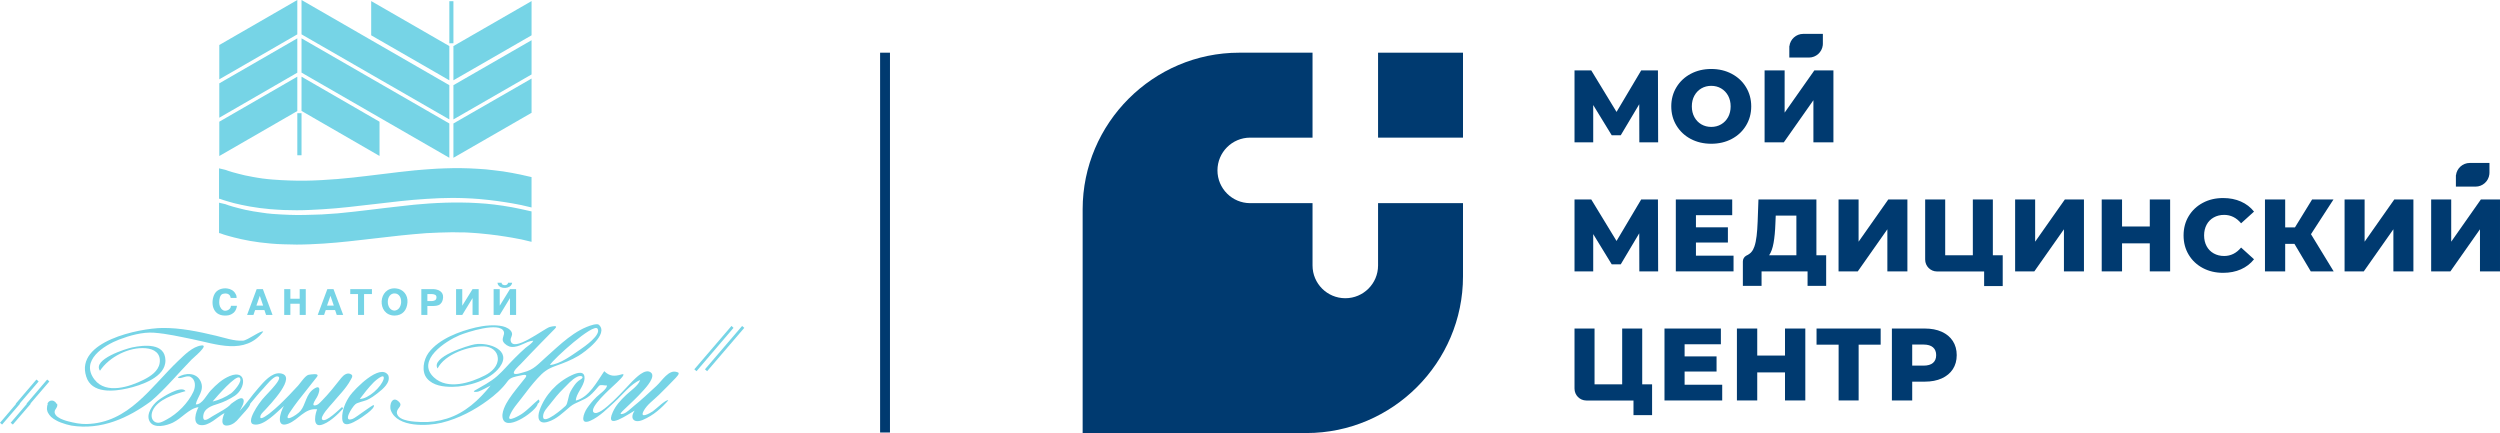 <?xml version="1.0" encoding="UTF-8"?> <!-- Generator: Adobe Illustrator 16.0.0, SVG Export Plug-In . SVG Version: 6.00 Build 0) --> <svg xmlns="http://www.w3.org/2000/svg" xmlns:xlink="http://www.w3.org/1999/xlink" id="Слой_1" x="0px" y="0px" width="409.111px" height="70.866px" viewBox="0 0 409.111 70.866" xml:space="preserve"> <g> <g> <rect x="144.024" y="8.622" fill="#003A70" width="1.615" height="62.156"></rect> </g> <g opacity="0.9"> <polygon fill="#67CFE3" points="3.201,66.062 6.165,62.605 6.32,62.417 5.958,62.111 2.56,66.085 2.639,66.085 0,69.188 0.342,69.473 3.279,66.062 "></polygon> <path fill="#67CFE3" d="M56.145,66.861c-0.038-0.091-0.084-0.184-0.17-0.255c-0.443,0.375-2.623,2.563-3.218,2.084 c-0.546-0.434,1.49-2.535,1.595-2.668c0.977-1.198,2.276-2.437,3.004-3.811c0.121-0.23,0.48-0.685,0.158-0.915 c-0.648-0.47-1.315,0.108-1.681,0.564c-1.021,1.287-2.032,2.588-3.194,3.752c-0.34,0.342-0.661,0.736-1.184,0.736 c-0.518,0,0.292-1.143,0.413-1.358c0.412-0.72,0.79-2.208-0.492-1.361c-1.329,0.881-1.329,2.547-2.185,3.59 c-0.595,0.733-3.032,2.159-1.79,0.292c0.917-1.384,1.82-2.498,2.907-3.863c0.519-0.653,1.032-1.31,1.549-1.962 c0.562-0.712-1.058-0.39-1.324-0.359c-0.549,0.064-1.383,1.381-1.76,1.787c-0.481,0.516-0.957,1.038-1.448,1.542 c-1.098,1.122-1.965,2.003-3.21,2.988c-0.123,0.097-1.439,1.11-1.509,0.685c-0.08-0.496,0.5-0.932,0.803-1.271 c0.64-0.711,5.408-5.595,2.448-5.963c-1.405-0.178-2.738,1.451-3.559,2.388c-1.148,1.307-1.976,2.582-3.083,3.772 c0.21-0.408,0.948-1.527,0.562-1.969c-0.41-0.475-1.635,0.587-1.965,0.8c-0.516,0.689-2.126,1.474-3.042,2.031 c-0.58,0.355-1.536,1.117-1.514,0.076c0.027-1.37,1.413-1.799,2.43-2.11c0.889-0.271,1.929-0.774,2.763-1.335 c1.803-1.228,2.002-4.354-0.833-3.221c-1.238,0.496-2.228,1.419-3.131,2.374c-0.661,0.7-1.403,2.334-2.441,2.275 c0.167-1.139,1.514-2.275,0.783-3.792c-0.711-1.481-2.527-1.399-3.725-0.651c0.269,0.476,1.428-0.439,2.102-0.054 c0.875,0.506,0.803,1.657,0.443,2.429c-0.851,1.824-2.577,3.593-4.408,4.562c-0.6,0.316-1.319,0.773-1.96,0.326 c-0.597-0.415-0.546-1.242-0.273-1.846c0.805-1.758,3.526-2.651,5.36-3.145c-0.687-1.049-3.922,1.057-4.557,1.57 c-0.755,0.601-2,2.165-1.317,3.388c0.696,1.239,2.783,0.686,3.795,0.196c1.47-0.707,2.641-2.32,4.2-2.536 c-0.42,0.77-1.068,2.736,0.309,2.936c1.425,0.206,2.789-1.368,3.945-1.965c-0.352,0.765-0.795,2.308,0.691,2.009 c0.695-0.139,1.23-0.604,1.668-1.144c0.417-0.521,1.877-1.932,1.846-2.397c0.711-0.841,1.403-1.71,2.158-2.509 c0.435-0.458,1.568-1.955,2.242-1.959c0.818,0-0.032,1.07-0.339,1.451c-0.668,0.829-1.447,1.569-2.134,2.378 c-0.299,0.341-2.828,3.736-1.331,4.033c1.642,0.329,3.832-2.083,4.916-3.024c-0.572,0.982-1.413,3.684,0.676,2.916 c1.719-0.632,2.751-2.63,4.775-2.367c-0.284,0.554-0.811,2.827,0.537,2.578C53.706,69.33,55.337,67.779,56.145,66.861 M34.947,65.521c0.433-0.5,3.716-4.336,4.286-3.702c0.535,0.599-1.041,2.276-1.418,2.545c-0.886,0.625-1.963,1.104-3.023,1.347 C34.842,65.651,34.893,65.585,34.947,65.521"></path> <path fill="#67CFE3" d="M87.991,66.062c0.313-0.194,0.381-0.423,0.146-0.691c-0.942,0.765-1.693,1.652-2.797,2.401 c-0.175,0.116-2.322,1.407-1.981,0.407c0.386-1.16,1.384-2.213,2.058-3.113c0.804-1.068,1.62-2.125,2.519-3.118 c0.97-1.072,1.641-1.592,3.008-2.075c1.304-0.461,2.522-0.932,3.714-1.639c1.009-0.597,5.066-3.56,3.334-5.094l-0.117-0.052 l-0.153-0.034l-0.276,0.02l-0.307,0.05c-3.036,0.774-5.572,3.358-7.846,5.375c-1.245,1.104-1.973,2.032-3.603,2.418 c-0.215,0.054-1.4,0.482-1.584,0.184c-0.215-0.348,0.886-1.3,1.091-1.52c1.12-1.187,2.251-2.366,3.395-3.531 c0.741-0.757,1.484-1.512,2.226-2.268c0.61-0.627-0.472-0.378-0.87-0.265c-0.91,0.256-6.105,4.356-6.389,2.172 c-0.055-0.434,0.357-0.758,0.208-1.231c-0.185-0.587-0.95-0.934-1.497-1.061c-1.334-0.313-3.063-0.125-4.4,0.188 c-2.661,0.624-6.041,1.867-7.737,4.149c-0.823,1.117-1.22,3.072-0.238,4.217c0.999,1.166,2.659,1.354,4.086,1.354 c2.544,0,6.203-1.062,7.786-3.214c2.089-2.837-1.821-4.122-4.066-3.749c-1.081,0.181-7.246,2.084-6.095,3.957 c1.211-2.371,5.168-3.709,7.645-3.612c1.119,0.045,2.145,0.73,2.215,1.902c0.086,1.299-1.018,2.285-2.081,2.832 c-2.393,1.226-6.123,2.444-8.388,0.328c-2.977-2.79,2.021-5.976,4.198-6.886c1.127-0.473,6.615-2.292,7.254-0.596 c0.198,0.52-0.407,1.118-0.094,1.656c0.253,0.432,0.832,0.808,1.334,0.845c1.354,0.105,2.325-0.926,3.575-1.015 c-0.129,0.412-0.881,0.849-1.245,1.158c-0.6,0.516-1.157,1.071-1.722,1.626c-1.005,0.979-1.883,2.084-2.939,3.011 c-1.113,0.973-2.385,1.604-3.654,2.348c-0.539,0.311,0.393,0.251,0.584,0.176c0.682-0.257,1.342-0.648,1.996-0.975 c-1.904,2.356-4.162,4.467-7.13,5.398c-1.41,0.441-2.797,0.629-4.281,0.567c-0.978-0.04-3.542-0.114-3.894-1.33 c-0.258-0.896,1.008-1.193,0.375-1.902c-1.104-1.231-1.741,0.407-1.382,1.352c1.071,2.796,6.011,2.56,8.312,1.997 c2.752-0.667,5.4-2.083,7.518-3.648c1.212-0.887,2.376-1.907,3.258-3.132c0.492-0.69,1.254-0.753,2.063-0.938 c0.425-0.098,1.366-0.319,0.846,0.361c-0.896,1.176-1.886,2.275-2.698,3.514c-0.462,0.704-1.378,2.288-0.935,3.319 C83.149,70.574,87.974,67.073,87.991,66.062 M89.982,59.737c0.558-0.968,7.154-6.956,7.805-5.947 c0.646,1.008-2.193,2.97-2.815,3.393C93.557,58.149,91.681,59.581,89.982,59.737"></path> <polygon fill="#67CFE3" points="7.923,62.605 8.077,62.417 7.72,62.111 4.322,66.085 4.4,66.085 1.742,69.188 2.102,69.473 5.039,66.062 4.957,66.062 "></polygon> <path fill="#67CFE3" d="M63.538,61.409c-1.336-2.049-5.51,2.276-6.251,3.312c-0.72,1.007-1.365,2.461-1.286,3.789 c0.094,1.648,1.754,0.655,2.614,0.154c0.399-0.233,2.89-1.835,2.551-2.367c-0.099-0.161-2.899,2.023-3.408,2.229 c-1.805,0.746-0.172-1.902,0.404-2.38c0.338-0.285,1.242-0.447,1.799-0.658c0.684-0.26,1.318-0.756,1.896-1.2 C62.654,63.671,63.978,62.569,63.538,61.409 M62.771,62.057c-0.379,1.271-2.499,3.232-3.895,3.229 c0.738-0.968,1.462-1.906,2.323-2.771C61.398,62.32,63.063,60.85,62.771,62.057"></path> <path fill="#67CFE3" d="M14.107,61.613c0.876,2.859,4.545,2.453,6.733,1.957c2.15-0.489,6.295-1.806,6.231-4.62 c-0.067-2.879-3.53-2.487-5.416-2.103c-1.067,0.218-6.571,1.96-5.295,3.826c1.506-2.262,4.737-3.914,7.481-3.688 c1.408,0.113,2.514,0.856,2.289,2.405c-0.19,1.332-1.479,2.177-2.578,2.733c-2.273,1.156-6.187,2.47-8.082,0 c-2.402-3.129,1.539-5.602,4.033-6.561c1.714-0.656,3.841-1.251,5.687-1.117c2.134,0.16,4.193,0.64,6.287,1.064 c3.955,0.81,8.613,2.631,11.598-1.241c-0.296-0.296-2.556,1.425-3.297,1.479c-1.451,0.097-3.025-0.472-4.417-0.801 c-2.893-0.687-5.85-1.316-8.837-1.274C22.815,53.725,12.267,55.841,14.107,61.613"></path> <polygon fill="#67CFE3" points="121.443,53.345 115.363,60.436 115.718,60.743 121.647,53.826 121.802,53.652 "></polygon> <path fill="#67CFE3" d="M24.68,65.68c2.437-2.084,4.456-4.583,6.694-6.862c0.246-0.257,2.959-2.475,1.572-2.284 c-1.448,0.196-2.754,1.546-3.762,2.498c-4.5,4.274-8.094,10.184-15.023,10.357c-1.041,0.027-2.089-0.201-3.091-0.462l-0.41-0.121 l-0.377-0.137l-0.357-0.15l-0.327-0.19L9.325,68.14l-0.203-0.219l-0.137-0.24l-0.034-0.135l-0.019-0.138l0.036-0.154L9,67.117 l0.155-0.239l0.154-0.271l0.051-0.154l0.018-0.19l-0.033-0.199H9.226l-0.091-0.178L8.949,65.71l-0.207-0.116l-0.137-0.036H8.487 H8.35l-0.137,0.036L8.006,65.71l-0.147,0.174l-0.121,0.201h0.093l-0.058,0.162l-0.051,0.185l-0.036,0.38v0.204l0.051,0.203 l0.05,0.189l0.086,0.172l0.223,0.341l0.273,0.305L8.709,68.5l0.396,0.243l0.41,0.22l0.446,0.186l0.886,0.294l0.837,0.202 C16.606,70.431,20.991,68.378,24.68,65.68"></path> <path fill="#67CFE3" d="M111.006,60.966l-0.256-0.088c-1.336-0.446-2.417,1.457-3.337,2.288c-1.19,1.085-2.542,2.371-3.666,3.259 c-0.492,0.387-1.137,1.091-1.737,1.275c-0.904,0.266-0.228-0.344,0.149-0.704c1.058-1.009,2.096-1.953,3.147-3.13 c0.428-0.474,2.025-2.224,1.224-2.893c-0.939-0.787-2.482,0.876-3.083,1.451c-0.822,0.798-5.203,5.934-6.284,5.069 c-0.895-0.72,2.831-3.984,3.34-4.478c0.202-0.196,2.35-2.089,1.185-1.74c-1.143,0.35-1.933,0.312-2.808-0.534 c-1.198,1.734-2.476,4.271-4.647,4.815c0.002-1.13,1.313-2.297,1.415-3.554c0.123-1.452-1.238-1.002-2.067-0.613 c-2.502,1.17-4.428,3.322-5.272,5.726c-0.435,1.224-0.216,2.383,1.348,1.912c1.435-0.428,2.522-1.546,3.635-2.477 c0.931-0.771,2.228-0.958,3.238-1.82c0.548-0.467,1.01-1.038,1.481-1.577c0.25-0.281,0.965-0.029,1.329-0.069 c-0.058,0.634-1.232,1.395-1.716,1.87c-0.661,0.646-1.066,1.146-1.542,1.831c-0.58,0.83-1.277,2.833,0.479,2.088 c1.535-0.65,2.98-2.149,4.038-3.11c1.205-1.095,2.639-2.963,4.157-3.57c-0.277,0.91-1.626,1.795-2.314,2.459 c-0.92,0.891-1.664,1.665-2.177,2.822c-1.38,3.115,2.7,0.194,3.603-0.291c-0.906,1.33-0.086,2.126,1.308,1.539 c1.761-0.74,3.09-1.955,4.188-3.202c-0.335-0.239-2.001,1.409-2.522,1.774c-0.516,0.356-2.223,1.306-1.519-0.041 c0.534-1.028,1.679-1.814,2.522-2.648c0.931-0.921,1.858-1.839,2.751-2.787l0.342-0.41l0.086-0.157l0.034-0.081v-0.088 l-0.034-0.053L111.006,60.966z M92.543,66.432c-0.269,0.286-3.673,3.251-3.673,1.747c0-0.855,0.721-1.487,1.197-2.117 c0.497-0.66,1.37-1.725,2.12-2.451c0.666-0.654,1.392-1.528,2.25-1.944c0.666-0.328,1.345,0.003,0.513,0.471 c-0.69,0.383-1.224,1.259-1.589,1.933C92.97,64.792,92.955,66.052,92.543,66.432"></path> <polygon fill="#67CFE3" points="120.039,53.652 119.7,53.345 113.621,60.436 113.98,60.743 119.889,53.826 "></polygon> <path fill-rule="evenodd" clip-rule="evenodd" fill="#67CFE3" d="M49.343,12.549l12.764,7.369v5.603l-12.764-7.37V12.549z M48.654,18.524h0.689v6.881h-0.689V18.524z M73.531,0.196h0.668v6.88h-0.668V0.196z M36.882,27.794l0.548,0.19l0.674,0.208 L39,28.431l1.106,0.272l1.317,0.257l0.722,0.125l0.75,0.115l0.801,0.096l0.85,0.08l1.401,0.095l1.377,0.06l1.35,0.035h1.345 l1.313-0.035l1.322-0.06l2.583-0.175l2.526-0.243l2.504-0.289l2.486-0.299l2.5-0.305l2.502-0.271l1.253-0.11l1.264-0.095 l1.281-0.084l1.289-0.051l1.296-0.033h1.319l1.326,0.033l1.353,0.07l1.375,0.094l1.382,0.158l1.406,0.173l1.447,0.243l1.458,0.287 l1.491,0.339l0.291,0.067v4.972l-1.136-0.27l-0.55-0.127l-1.524-0.29l-1.091-0.176L81.406,32.9l-1.445-0.178l-1.62-0.162 l-1.071-0.074l-1.081-0.053l-1.071-0.032l-1.074-0.013l-2.149,0.045l-2.121,0.113l-2.127,0.157l-2.122,0.207l-4.215,0.485 l-2.119,0.239l-2.114,0.243l-2.122,0.207l-2.129,0.157l-2.132,0.114l-1.061,0.036l-1.071,0.015l-2.149-0.039l-1.094-0.063 l-1.071-0.075l-1.769-0.192l-1.585-0.242l-1.396-0.274l-1.186-0.272l-0.958-0.269l-0.708-0.213L36.05,32.56l-0.206-0.044v-4.968 L36.882,27.794z M36.882,33.413l0.548,0.195l0.674,0.206L39,34.052l1.106,0.275l1.317,0.254l0.722,0.109l0.75,0.114l0.801,0.112 L44.546,35l1.401,0.093l1.377,0.064l1.35,0.031l1.345-0.017l1.313-0.036l1.322-0.042l2.583-0.176l2.526-0.259l2.504-0.29 l2.486-0.301l2.5-0.286l2.502-0.278l1.253-0.106l1.264-0.1l1.281-0.074l1.289-0.052l1.296-0.028h1.319l1.326,0.028l1.353,0.064 l1.375,0.095l1.382,0.146l1.406,0.191l1.447,0.241l1.458,0.292l1.491,0.334l0.291,0.063v4.978l-1.136-0.271l-0.55-0.13 l-1.524-0.286l-1.091-0.177l-1.279-0.193l-1.445-0.177l-1.62-0.163l-1.071-0.077l-1.081-0.064l-1.071-0.011l-1.074-0.019 l-2.149,0.052l-2.121,0.095l-2.127,0.176l-2.122,0.207l-4.215,0.478l-2.119,0.242l-2.114,0.237l-2.122,0.209l-2.129,0.163 l-2.132,0.11l-1.061,0.033l-1.071,0.015l-2.149-0.048l-1.094-0.045l-1.071-0.081l-1.769-0.19l-1.585-0.241l-1.396-0.278 l-1.186-0.282l-0.958-0.257l-0.708-0.21l-0.595-0.213l-0.206-0.045V33.17L36.882,33.413z M86.987,0.176v5.602l-12.788,7.362V7.539 L86.987,0.176z M60.743,0.176l12.788,7.362v5.602L60.743,5.778V0.176z M73.531,13.939v5.603L49.343,5.62V0L73.531,13.939z M73.531,20.208v5.613L49.343,11.882V6.275L73.531,20.208z M48.654,0v5.62l-12.769,7.363V7.366L48.654,0z M48.654,6.275v5.618 l-12.769,7.371V13.64L48.654,6.275z M48.654,12.549v5.621l-12.769,7.362v-5.614L48.654,12.549z M86.987,6.579v5.603l-12.788,7.361 v-5.603L86.987,6.579z M86.987,12.856v5.605l-12.788,7.36v-5.613L86.987,12.856z"></path> <path fill-rule="evenodd" clip-rule="evenodd" fill="#67CFE3" d="M81.406,46.267h0.674c0.012,0.053,0.012,0.119,0.034,0.166 c0.06,0.124,0.26,0.21,0.384,0.229c0.147,0.023,0.319,0.007,0.443-0.084c0.055-0.041,0.115-0.085,0.151-0.146 c0.013-0.017,0.049-0.166,0.049-0.166h0.67l-0.035,0.146c-0.254,0.891-1.952,0.963-2.302,0.107L81.406,46.267z M81.779,50.029 l1.677-2.719h1.001v4.228h-1.001v-2.757l-1.677,2.757h-1V47.31h1V50.029z M37.8,50.044h0.979 c-0.053,0.391-0.204,0.815-0.501,1.091c-0.247,0.227-0.57,0.395-0.896,0.459c-0.21,0.041-0.427,0.054-0.637,0.046 c-0.886-0.026-1.559-0.446-1.842-1.303c-0.233-0.706-0.129-1.637,0.238-2.276c0.398-0.696,1.271-0.957,2.035-0.857 c0.547,0.074,1.058,0.334,1.337,0.827c0.063,0.113,0.129,0.23,0.172,0.36c0.005,0.025,0.057,0.359,0.041,0.359h-0.975 c-0.041-0.227-0.12-0.439-0.319-0.573c-0.167-0.11-0.375-0.161-0.572-0.156c-0.127,0.01-0.257,0.033-0.377,0.063 c-0.519,0.127-0.605,0.946-0.61,1.368c0,0.51,0.149,0.959,0.562,1.271c0.377,0.281,1.013,0.063,1.239-0.295l0.065-0.126 L37.8,50.044z M42.004,47.31h1.012l1.584,4.228H43.54l-0.271-0.799h-1.524l-0.269,0.799h-1.042L42.004,47.31z M41.957,50.011 h1.104l-0.544-1.599L41.957,50.011z M47.517,49.708v1.829h-1.007V47.31h1.007v1.58h1.525v-1.58h0.994v4.228h-0.994v-1.829H47.517z M53.568,47.31h1.007l1.587,4.228h-1.056l-0.271-0.799h-1.529l-0.271,0.799h-1.043L53.568,47.31z M53.514,50.011h1.112 l-0.547-1.599L53.514,50.011z M58.588,48.122h-1.271V47.31h3.549v0.812h-1.289v3.416h-0.99V48.122z M64.553,51.643 c-2.962-0.042-2.72-4.744,0.268-4.445c1.181,0.113,1.944,1.092,1.86,2.27C66.596,50.755,65.893,51.625,64.553,51.643 M64.553,50.831c1.395-0.082,1.486-2.713,0.088-2.812C63.106,47.913,63.061,50.763,64.553,50.831 M68.948,47.31h1.96 c0.813,0.033,1.676,0.413,1.599,1.385c-0.037,0.433-0.133,0.772-0.467,1.07c-0.309,0.276-0.765,0.287-1.151,0.312h-0.95v1.461 h-0.991V47.31z M69.938,48.122v1.142h0.771c0.375-0.037,0.676-0.121,0.715-0.546c0.048-0.479-0.343-0.562-0.715-0.596H69.938z M75.647,50.029l1.684-2.719h1v4.228h-1v-2.757l-1.684,2.757h-1.013V47.31h1.013V50.029z"></path> </g> <g> <g> <path fill="#003A70" d="M268.268,23.292l-0.016-6.236l-3.024,5.075h-1.482l-3.025-4.942v6.103h-3.06V11.523h2.741l4.135,6.792 l4.034-6.792h2.742l0.033,11.768H268.268z"></path> <path fill="#003A70" d="M276.681,22.738c-0.991-0.528-1.768-1.258-2.335-2.188c-0.566-0.929-0.852-1.976-0.852-3.143 s0.285-2.214,0.852-3.143c0.567-0.932,1.344-1.658,2.335-2.185c0.991-0.526,2.112-0.791,3.354-0.791 c1.245,0,2.362,0.265,3.352,0.791c0.995,0.527,1.773,1.253,2.337,2.185c0.567,0.929,0.854,1.977,0.854,3.143 s-0.287,2.214-0.854,3.143c-0.563,0.93-1.342,1.66-2.337,2.188c-0.989,0.524-2.106,0.786-3.352,0.786 C278.793,23.524,277.672,23.262,276.681,22.738z M281.649,20.35c0.482-0.281,0.861-0.674,1.145-1.184 c0.276-0.512,0.417-1.099,0.417-1.758s-0.141-1.245-0.417-1.758c-0.283-0.506-0.662-0.903-1.145-1.185 c-0.481-0.28-1.021-0.418-1.615-0.418c-0.593,0-1.133,0.138-1.615,0.418c-0.48,0.281-0.861,0.678-1.142,1.185 c-0.28,0.513-0.419,1.099-0.419,1.758s0.139,1.246,0.419,1.758c0.28,0.51,0.661,0.903,1.142,1.184 c0.482,0.28,1.022,0.419,1.615,0.419C280.629,20.769,281.168,20.63,281.649,20.35z"></path> <path fill="#003A70" d="M268.268,44.41l-0.016-6.234l-3.024,5.076h-1.482l-3.025-4.943v6.102h-3.06V32.642h2.741l4.135,6.791 l4.034-6.791h2.742l0.033,11.768H268.268z"></path> <path fill="#003A70" d="M283.684,41.838v2.571h-9.446V32.642h9.229v2.572h-5.936v1.985h5.229v2.49h-5.229v2.149H283.684z"></path> <path fill="#003A70" d="M355.13,32.642V44.41h-3.329v-4.588h-4.54v4.588h-3.328V32.642h3.328v4.422h4.54v-4.422H355.13z"></path> <path fill="#003A70" d="M360.482,43.865c-0.979-0.52-1.751-1.246-2.313-2.176c-0.561-0.934-0.839-1.984-0.839-3.162 c0-1.176,0.278-2.23,0.839-3.162c0.562-0.927,1.333-1.654,2.313-2.173c0.979-0.526,2.089-0.783,3.319-0.783 c1.075,0,2.046,0.188,2.91,0.571c0.861,0.379,1.577,0.93,2.148,1.648l-2.115,1.915c-0.764-0.917-1.689-1.378-2.773-1.378 c-0.642,0-1.209,0.142-1.706,0.42c-0.5,0.279-0.891,0.677-1.164,1.185c-0.272,0.51-0.411,1.098-0.411,1.757 c0,0.661,0.139,1.248,0.411,1.758c0.273,0.51,0.664,0.905,1.164,1.185c0.497,0.279,1.064,0.421,1.706,0.421 c1.084,0,2.01-0.461,2.773-1.38l2.115,1.917c-0.571,0.719-1.287,1.267-2.148,1.649c-0.864,0.38-1.835,0.57-2.91,0.57 C362.571,44.647,361.462,44.385,360.482,43.865z"></path> <path fill="#003A70" d="M375.471,39.905h-1.513v4.505h-3.309V32.642h3.309v4.573h1.597l2.808-4.573h3.498l-3.682,5.682 l3.714,6.086h-3.747L375.471,39.905z"></path> <path fill="#003A70" d="M281.83,62.958v2.573h-9.446V53.762h9.228v2.572h-5.936v1.985h5.229v2.485h-5.229v2.152H281.83z"></path> <path fill="#003A70" d="M295.429,53.762v11.769h-3.324v-4.59h-4.543v4.59h-3.326V53.762h3.326v4.423h4.543v-4.423H295.429z"></path> <path fill="#003A70" d="M307.759,56.403h-3.604v9.128h-3.275v-9.128h-3.613v-2.641h10.493V56.403z"></path> <path fill="#003A70" d="M317.752,54.292c0.781,0.354,1.389,0.855,1.816,1.513c0.424,0.656,0.638,1.427,0.638,2.31 c0,0.888-0.214,1.657-0.638,2.305c-0.428,0.652-1.035,1.15-1.816,1.505c-0.784,0.354-1.711,0.53-2.773,0.53h-2.056v3.076h-3.325 V53.762h5.381C316.041,53.762,316.968,53.938,317.752,54.292z M316.323,59.387c0.347-0.3,0.521-0.721,0.521-1.272 c0-0.547-0.174-0.973-0.521-1.277c-0.348-0.301-0.865-0.454-1.549-0.454h-1.852v3.449h1.852 C315.458,59.833,315.976,59.682,316.323,59.387z"></path> <path fill="#003A70" d="M295.084,5.544c-1.158,0-2.121,0.879-2.256,2.004h-0.017v1.871h3.22c1.158,0,2.118-0.88,2.256-2.005 l0.015-0.269V5.544H295.084z"></path> <path fill="#003A70" d="M268.739,62.892v-9.13h-3.279v9.13h-4.521v-9.13h-3.278v9.807l0.005,0.002 c0,0.011-0.005,0.019-0.005,0.027c0,1.074,0.871,1.943,1.939,1.943c0.041,0,7.711,0,7.711,0v2.392h3.044v-5.041H268.739z"></path> <path fill="#003A70" d="M326.119,41.772v-9.13h-3.275v9.13h-4.524v-9.13h-3.278v9.809l0.005,0.001 c0,0.011-0.005,0.017-0.005,0.026c0,1.075,0.869,1.946,1.944,1.946c0.035,0,7.706,0,7.706,0v2.391h3.041v-5.043H326.119z"></path> <g> <path fill="#003A70" d="M404.167,26.666c-1.162,0-2.125,0.878-2.259,2.004h-0.015v1.869h3.22c1.158,0,2.12-0.878,2.255-2.003 l0.018-0.269v-1.602H404.167z"></path> </g> <path fill="#003A70" d="M297.244,41.772v-9.13h-9.483l-0.131,3.633c-0.07,1.771-0.207,3.14-0.532,4.069 c-0.09,0.258-0.265,0.687-0.578,0.995c-0.31,0.312-0.757,0.499-0.781,0.513c-0.319,0.189-0.529,0.535-0.529,0.933v3.997h3.059 V44.41h7.529v2.372h3.043v-5.01H297.244z M293.967,41.772h-4.458c0.328-0.474,0.569-1.143,0.725-2.016 c0.157-0.877,0.259-1.939,0.302-3.197l0.053-1.276h3.379V41.772z"></path> <g> <path fill="#003A70" d="M288.767,11.523h3.278v6.908l4.861-6.908h3.123v11.769h-3.275V16.4l-4.844,6.893h-3.144V11.523z"></path> <path fill="#003A70" d="M300.87,32.642h3.278v6.91l4.859-6.91h3.128v11.77h-3.278V37.52l-4.844,6.892h-3.144V32.642z"></path> <path fill="#003A70" d="M329.765,32.642h3.275v6.91l4.86-6.91h3.127v11.77h-3.276V37.52l-4.846,6.892h-3.141V32.642z"></path> <path fill="#003A70" d="M383.678,32.642h3.278v6.91l4.856-6.91h3.128v11.77h-3.276V37.52l-4.845,6.892h-3.142V32.642z"></path> <path fill="#003A70" d="M397.847,32.642h3.28v6.91l4.854-6.91h3.13v11.77h-3.277V37.52l-4.844,6.892h-3.144V32.642z"></path> </g> </g> <g> <rect x="225.512" y="8.622" fill="#003A70" width="13.899" height="13.901"></rect> <path fill="#003A70" d="M225.512,33.245v10.199c0,2.961-2.401,5.359-5.358,5.359c-2.966,0-5.365-2.398-5.365-5.359V33.245 h-10.202c-2.957,0-5.356-2.399-5.356-5.361c0-2.961,2.399-5.36,5.356-5.36h10.202V8.622h-11.991 c-14.094,0-25.629,11.532-25.629,25.627v36.616h36.617c14.097,0,25.626-11.531,25.626-25.63V33.245H225.512z"></path> </g> </g> </g> </svg> 